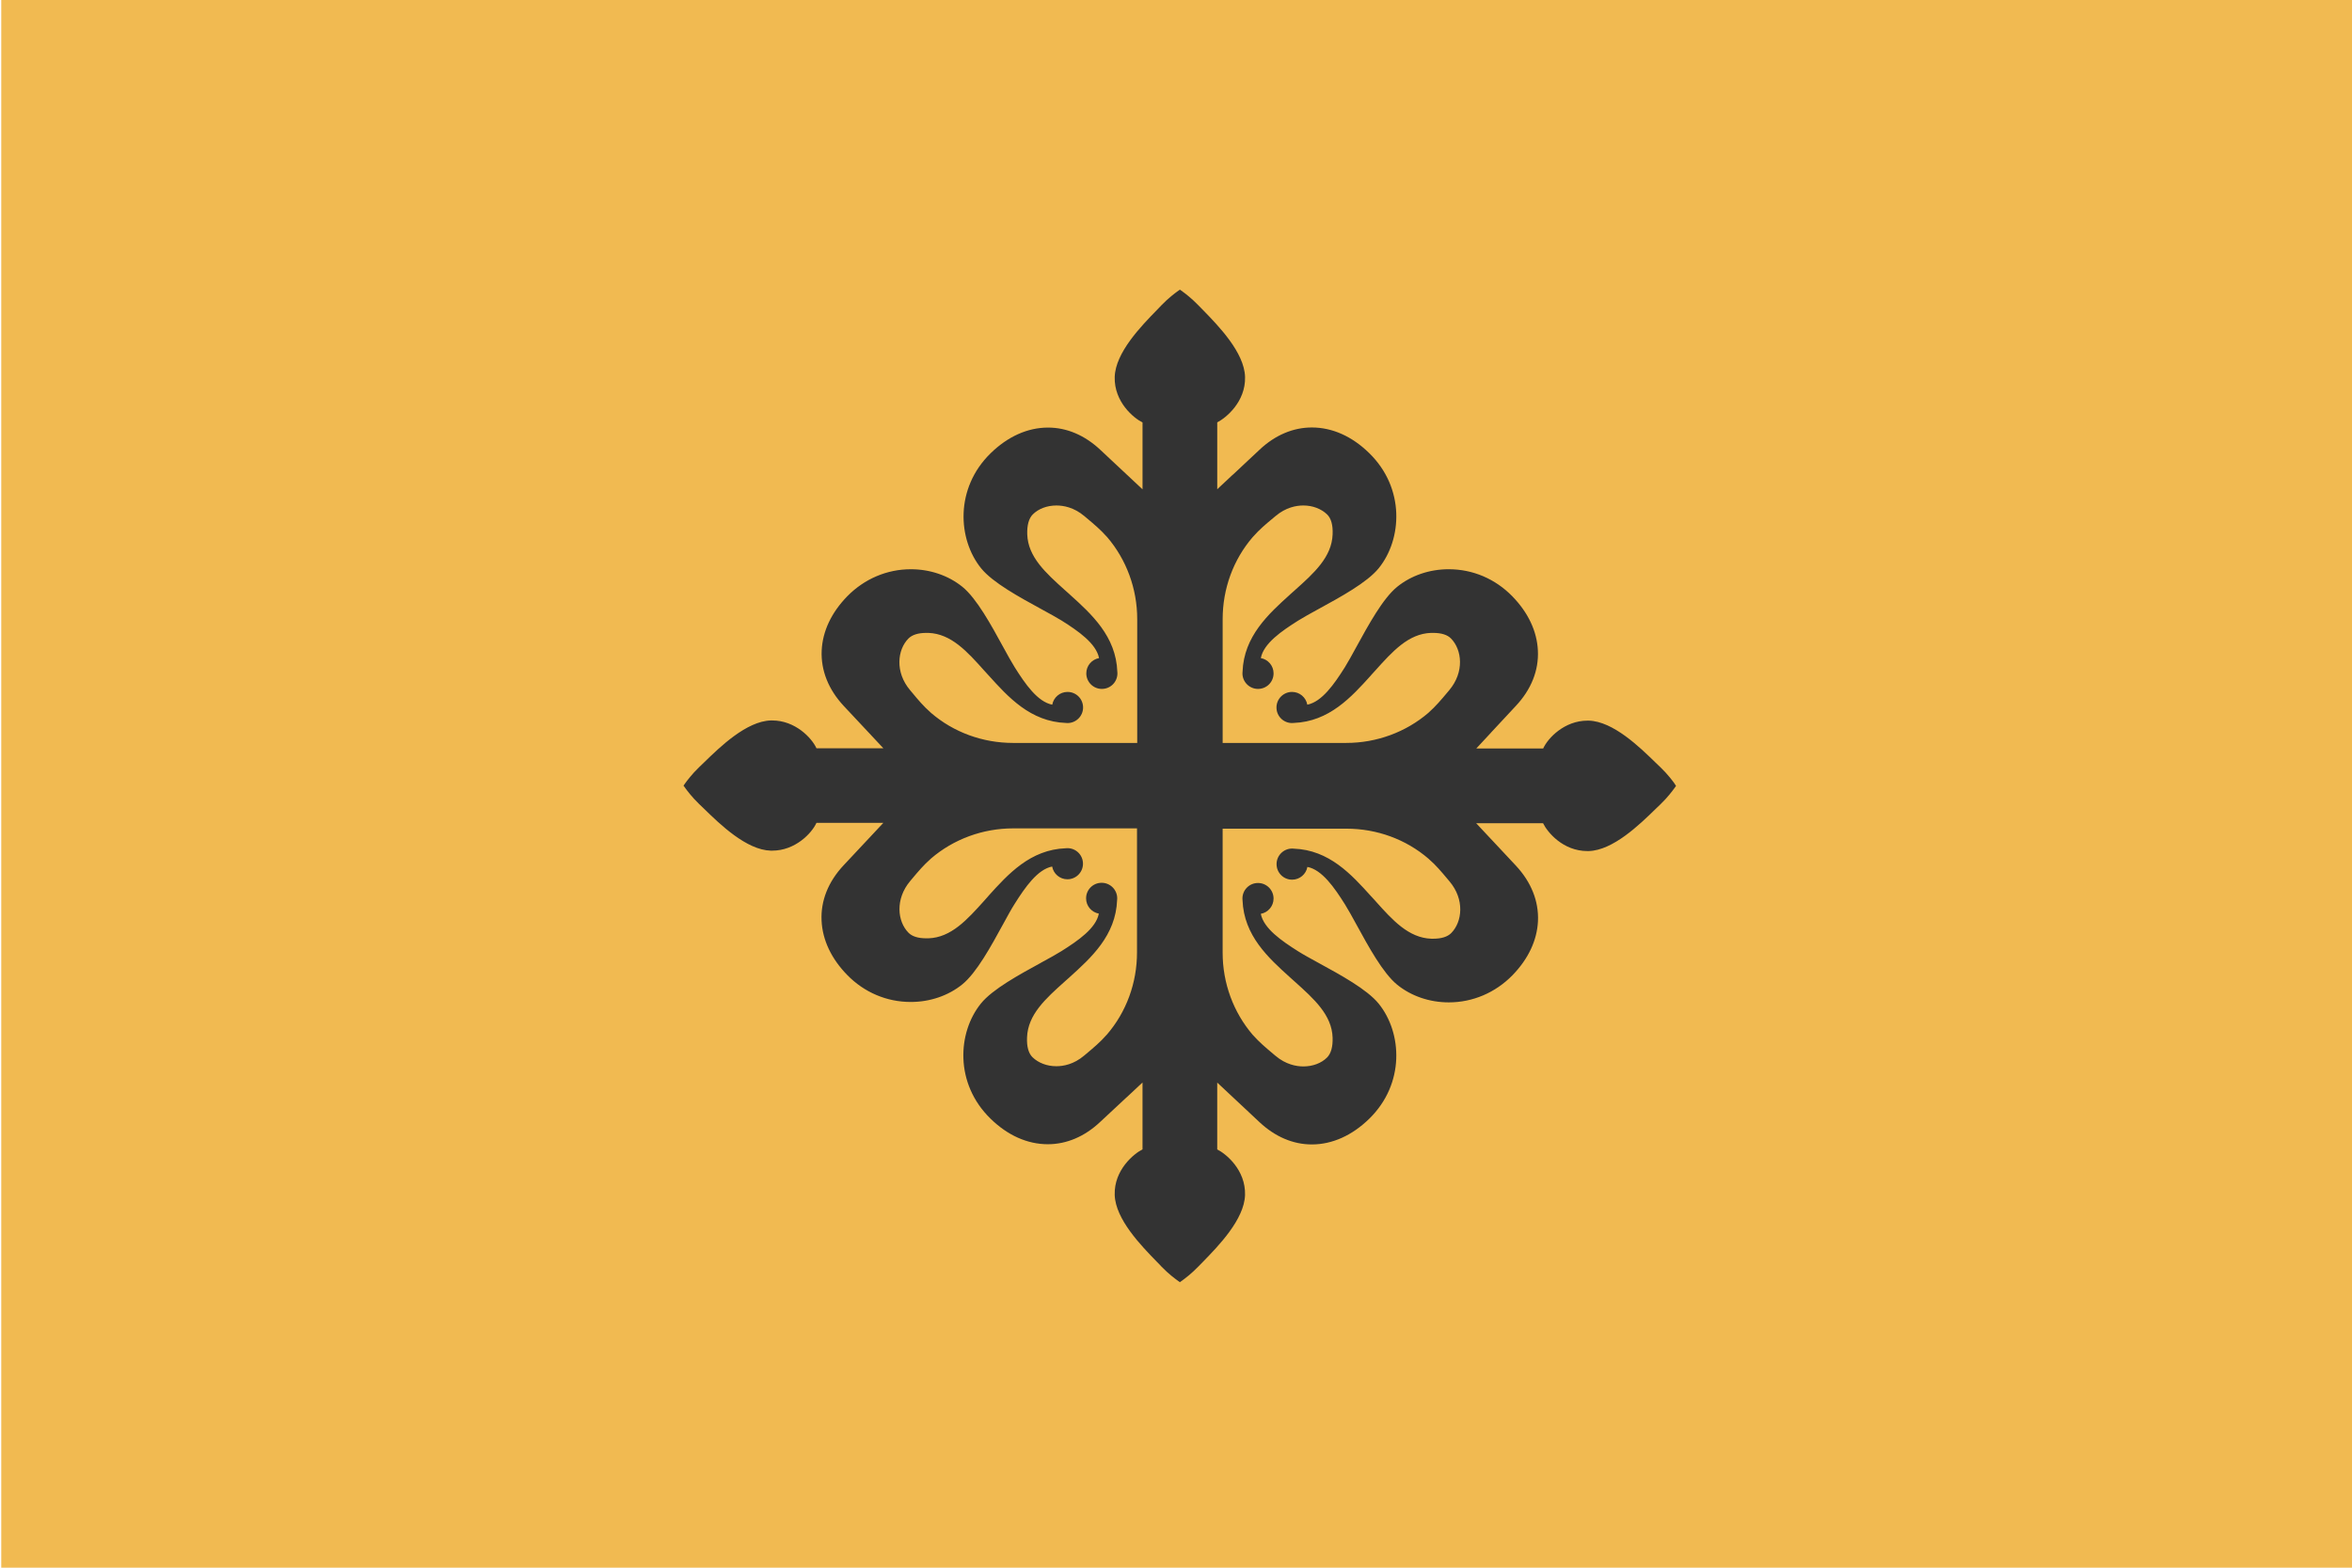 <?xml version="1.0" encoding="UTF-8" standalone="no"?>
<svg
   width="900"
   height="600"
   version="1.1"
   id="svg6"
   sodipodi:docname="Bandera de la República Platina.svg"
   inkscape:version="1.2.2 (732a01da63, 2022-12-09)"
   inkscape:export-filename="Propuesta A.png"
   inkscape:export-xdpi="96"
   inkscape:export-ydpi="96"
   xml:space="preserve"
   xmlns:inkscape="http://www.inkscape.org/namespaces/inkscape"
   xmlns:sodipodi="http://sodipodi.sourceforge.net/DTD/sodipodi-0.dtd"
   xmlns="http://www.w3.org/2000/svg"
   xmlns:svg="http://www.w3.org/2000/svg"><defs
     id="defs10" /><sodipodi:namedview
     id="namedview8"
     pagecolor="#ffffff"
     bordercolor="#000000"
     borderopacity="0.25"
     inkscape:showpageshadow="2"
     inkscape:pageopacity="0.0"
     inkscape:pagecheckerboard="0"
     inkscape:deskcolor="#d1d1d1"
     showgrid="false"
     inkscape:zoom="0.21541667"
     inkscape:cx="348.16247"
     inkscape:cy="250.67698"
     inkscape:window-width="1366"
     inkscape:window-height="697"
     inkscape:window-x="-8"
     inkscape:window-y="-8"
     inkscape:window-maximized="1"
     inkscape:current-layer="svg6" /><rect
     fill="#fff"
     height="553.969"
     width="853.77"
     id="rect2"
     style="fill:#f1ba51;fill-opacity:1;stroke:#f1ba51;stroke-width:46.794;stroke-dasharray:none;stroke-opacity:1"
     x="23.877"
     y="23.098" /><path
     fill="#cf0f26"
     d="m 640.581,299.633 c -0.384,-0.538 -2.421,-3.305 -5.149,-5.918 -0.576,-0.576 -1.23,-1.191 -1.921,-1.844 -6.071,-5.918 -16.216,-15.793 -25.554,-16.062 h -0.5 c -8.8,0 -15.14,6.648 -16.946,10.644 h -25.592 c 1.153,-1.23 2.92,-3.113 5.533,-5.956 l 0.192,-0.231 c 2.575,-2.767 5.726,-6.148 9.376,-10.068 5.918,-6.302 8.838,-13.642 8.454,-21.25 -0.346,-7.378 -3.727,-14.525 -9.799,-20.75 -6.533,-6.686 -15.14,-10.337 -24.324,-10.337 -7.34,0 -14.333,2.382 -19.713,6.725 -5.495,4.457 -11.067,14.717 -15.601,22.979 -1.729,3.151 -3.189,5.841 -4.419,7.801 -4.035,6.417 -8.8,13.257 -14.372,14.333 -0.5,-2.767 -2.92,-4.88 -5.841,-4.88 -3.266,0 -5.956,2.651 -5.956,5.956 0,3.305 2.651,5.956 5.956,5.956 0.192,0 0.423,0 0.615,-0.038 13.603,-0.5 22.095,-9.914 29.589,-18.214 l 0.077,-0.115 c 0.5,-0.576 1.038,-1.153 1.537,-1.691 l 0.038,-0.038 c 6.533,-7.263 12.681,-14.141 21.365,-14.41 h 0.769 c 3.151,0 5.457,0.73 6.84,2.152 4.227,4.304 5.149,12.835 -0.653,19.751 l -0.807,0.961 c -2.19,2.613 -4.458,5.303 -7.032,7.57 l -0.154,0.154 c -8.646,7.416 -19.828,11.528 -31.433,11.528 h -47.303 v -47.38 c 0,-11.643 4.073,-22.787 11.528,-31.433 l 0.154,-0.154 c 2.267,-2.613 4.957,-4.88 7.57,-7.032 l 0.961,-0.807 c 3.996,-3.382 7.993,-4.073 10.683,-4.073 3.535,0 6.84,1.268 9.069,3.42 1.537,1.499 2.267,4.073 2.113,7.609 -0.307,8.723 -7.147,14.871 -14.41,21.365 l -0.038,0.038 c -0.576,0.5 -1.114,0.999 -1.691,1.499 l -0.115,0.115 c -8.3,7.493 -17.715,16.024 -18.214,29.589 -0.038,0.231 -0.038,0.423 -0.038,0.615 0,3.266 2.651,5.956 5.956,5.956 3.305,0 5.956,-2.651 5.956,-5.956 0,-2.92 -2.113,-5.341 -4.88,-5.841 1.076,-5.61 7.916,-10.337 14.333,-14.372 1.96,-1.23 4.688,-2.728 7.839,-4.457 8.223,-4.496 18.483,-10.068 22.941,-15.563 8.992,-11.105 10.106,-30.626 -3.612,-44.037 -6.571,-6.456 -14.18,-9.837 -21.98,-9.837 -7.147,0 -14.064,2.92 -19.982,8.492 -3.996,3.766 -7.493,6.994 -10.26,9.607 l -0.077,0.038 c -2.805,2.613 -4.65,4.342 -5.879,5.495 v -25.592 c 3.266,-1.652 10.913,-7.801 10.644,-17.407 -0.269,-9.338 -10.145,-19.482 -16.062,-25.554 l -0.038,-0.038 c -0.653,-0.653 -1.268,-1.268 -1.806,-1.844 -2.613,-2.728 -5.38,-4.765 -5.918,-5.149 l -1.114,-0.807 -1.114,0.807 c -0.538,0.384 -3.305,2.421 -5.918,5.149 -0.576,0.576 -1.191,1.23 -1.844,1.921 -5.918,6.071 -15.793,16.216 -16.062,25.554 -0.269,9.607 7.34,15.793 10.644,17.407 v 25.592 c -1.23,-1.153 -3.113,-2.92 -5.918,-5.533 -2.805,-2.613 -6.264,-5.841 -10.26,-9.607 -5.956,-5.572 -12.835,-8.492 -19.982,-8.492 -7.801,0 -15.409,3.42 -21.98,9.837 -13.718,13.411 -12.604,32.932 -3.612,44.037 4.458,5.495 14.717,11.067 22.941,15.563 3.151,1.729 5.841,3.189 7.839,4.419 6.417,4.035 13.257,8.8 14.333,14.372 -2.767,0.5 -4.88,2.92 -4.88,5.841 0,3.266 2.651,5.956 5.956,5.956 3.305,0 5.956,-2.651 5.956,-5.956 0,-0.192 0,-0.423 -0.038,-0.615 -0.5,-13.603 -9.914,-22.095 -18.214,-29.589 l -0.115,-0.115 c -0.576,-0.538 -1.153,-1.038 -1.729,-1.537 -7.263,-6.533 -14.141,-12.681 -14.41,-21.365 -0.115,-3.535 0.615,-6.071 2.113,-7.609 2.19,-2.19 5.495,-3.42 9.069,-3.42 2.651,0 6.686,0.692 10.683,4.073 l 0.961,0.807 c 2.613,2.19 5.303,4.458 7.57,7.032 l 0.154,0.154 c 7.416,8.646 11.528,19.828 11.528,31.433 v 47.38 h -47.496 c -11.643,0 -22.787,-4.073 -31.433,-11.528 l -0.154,-0.154 c -2.613,-2.267 -4.88,-4.957 -7.032,-7.57 l -0.807,-0.961 c -5.802,-6.878 -4.88,-15.448 -0.615,-19.751 1.422,-1.422 3.727,-2.152 6.84,-2.152 h 0.769 c 8.723,0.307 14.871,7.147 21.365,14.41 l 0.115,0.115 c 0.461,0.538 0.961,1.076 1.46,1.614 l 0.115,0.115 c 7.493,8.3 15.986,17.715 29.589,18.214 0.231,0.038 0.423,0.038 0.615,0.038 3.266,0 5.956,-2.651 5.956,-5.956 0,-3.305 -2.651,-5.956 -5.956,-5.956 -2.92,0 -5.341,2.113 -5.841,4.88 -5.61,-1.076 -10.337,-7.916 -14.372,-14.333 -1.23,-1.96 -2.728,-4.688 -4.457,-7.839 -4.496,-8.223 -10.068,-18.483 -15.563,-22.941 -5.38,-4.342 -12.373,-6.725 -19.713,-6.725 -9.146,0 -17.792,3.689 -24.324,10.337 -6.071,6.225 -9.453,13.373 -9.799,20.75 -0.346,7.609 2.575,14.948 8.454,21.25 3.766,3.996 6.994,7.493 9.607,10.26 2.651,2.805 4.381,4.688 5.533,5.918 h -25.592 c -1.844,-4.035 -8.185,-10.644 -16.946,-10.644 h -0.5 c -9.338,0.269 -19.482,10.145 -25.554,16.062 -0.692,0.653 -1.345,1.306 -1.921,1.844 -2.728,2.613 -4.765,5.38 -5.149,5.918 l -0.807,1.114 0.807,1.114 c 0.384,0.538 2.421,3.305 5.149,5.918 0.576,0.576 1.23,1.191 1.921,1.844 6.071,5.918 16.216,15.793 25.554,16.024 h 0.5 c 8.8,0 15.14,-6.648 16.946,-10.644 h 25.592 c -1.153,1.23 -2.882,3.074 -5.495,5.879 l -0.077,0.077 c -2.613,2.805 -5.841,6.264 -9.607,10.26 -5.918,6.302 -8.838,13.642 -8.454,21.25 0.346,7.378 3.727,14.525 9.799,20.75 6.533,6.686 15.14,10.337 24.324,10.337 7.34,0 14.333,-2.382 19.713,-6.725 5.495,-4.458 11.067,-14.717 15.563,-22.941 1.729,-3.151 3.189,-5.879 4.458,-7.839 4.035,-6.417 8.8,-13.257 14.372,-14.333 0.5,2.767 2.92,4.88 5.841,4.88 3.266,0 5.956,-2.651 5.956,-5.956 0,-3.305 -2.651,-5.956 -5.956,-5.956 -0.192,0 -0.423,0 -0.615,0.038 -13.603,0.5 -22.095,9.914 -29.589,18.214 l -0.077,0.115 c -0.423,0.461 -0.845,0.961 -1.268,1.422 l -0.269,0.307 c -6.533,7.263 -12.681,14.141 -21.404,14.41 h -0.769 c -3.151,0 -5.457,-0.73 -6.84,-2.152 -4.227,-4.304 -5.149,-12.835 0.653,-19.751 l 0.807,-0.961 c 2.19,-2.613 4.458,-5.303 7.032,-7.532 l 0.154,-0.154 c 8.646,-7.416 19.828,-11.528 31.433,-11.528 h 47.38 v 47.496 c 0,11.643 -4.073,22.787 -11.528,31.433 l -0.154,0.154 c -2.267,2.613 -4.957,4.88 -7.57,7.071 l -0.961,0.807 c -3.996,3.382 -7.993,4.073 -10.683,4.073 -3.535,0 -6.84,-1.268 -9.069,-3.42 -1.537,-1.499 -2.267,-4.073 -2.113,-7.609 0.307,-8.723 7.147,-14.871 14.41,-21.365 l 0.115,-0.115 c 0.538,-0.461 1.076,-0.961 1.614,-1.422 l 0.115,-0.115 c 8.3,-7.493 17.715,-15.986 18.214,-29.589 0.038,-0.231 0.038,-0.423 0.038,-0.615 0,-3.266 -2.651,-5.956 -5.956,-5.956 -3.305,0 -5.956,2.651 -5.956,5.956 0,2.92 2.113,5.341 4.88,5.841 -1.076,5.61 -7.916,10.337 -14.333,14.372 -1.96,1.23 -4.688,2.728 -7.801,4.419 l -0.038,0.038 c -8.223,4.496 -18.483,10.068 -22.941,15.563 -8.992,11.105 -10.106,30.626 3.612,44.037 6.571,6.456 14.18,9.837 21.98,9.837 7.147,0 14.064,-2.92 19.982,-8.492 3.92,-3.651 7.301,-6.802 10.068,-9.376 l 0.231,-0.192 c 2.844,-2.651 4.726,-4.381 5.956,-5.572 v 25.592 c -3.266,1.652 -10.913,7.801 -10.644,17.407 0.269,9.338 10.145,19.482 16.062,25.554 0.653,0.692 1.306,1.307 1.844,1.921 2.613,2.728 5.38,4.765 5.918,5.149 l 1.114,0.807 1.114,-0.807 c 0.538,-0.384 3.305,-2.421 5.918,-5.149 0.538,-0.576 1.153,-1.191 1.806,-1.844 l 0.038,-0.038 c 5.918,-6.071 15.793,-16.216 16.062,-25.554 0.269,-9.607 -7.34,-15.793 -10.644,-17.407 v -25.592 c 1.23,1.153 3.113,2.92 5.956,5.572 l 0.576,0.538 c 2.69,2.498 5.956,5.533 9.684,9.069 5.956,5.572 12.835,8.492 19.982,8.492 7.801,0 15.409,-3.42 21.98,-9.837 13.718,-13.411 12.604,-32.932 3.612,-44.037 -4.458,-5.495 -14.717,-11.067 -22.941,-15.563 -3.151,-1.729 -5.841,-3.189 -7.839,-4.458 -6.417,-4.035 -13.257,-8.8 -14.333,-14.372 2.767,-0.5 4.88,-2.92 4.88,-5.841 0,-3.266 -2.651,-5.956 -5.956,-5.956 -3.305,0 -5.956,2.651 -5.956,5.956 0,0.192 0,0.423 0.038,0.615 0.5,13.603 9.914,22.095 18.214,29.589 l 1.844,1.652 c 7.263,6.533 14.141,12.681 14.41,21.365 0.115,3.535 -0.615,6.071 -2.113,7.609 -2.19,2.19 -5.495,3.42 -9.069,3.42 -2.651,0 -6.686,-0.692 -10.683,-4.073 l -0.961,-0.807 c -2.613,-2.19 -5.303,-4.457 -7.57,-7.032 l -0.154,-0.154 c -7.416,-8.646 -11.528,-19.828 -11.528,-31.433 v -47.496 h 47.38 c 11.643,0 22.787,4.073 31.433,11.528 l 0.154,0.154 c 2.613,2.229 4.88,4.957 7.071,7.57 l 0.807,0.961 c 5.802,6.878 4.88,15.448 0.615,19.751 -1.422,1.422 -3.727,2.152 -6.84,2.152 h -0.769 c -8.723,-0.307 -14.871,-7.147 -21.365,-14.41 l -0.269,-0.307 c -0.423,-0.461 -0.845,-0.961 -1.307,-1.422 l -0.115,-0.115 c -7.493,-8.3 -15.986,-17.715 -29.589,-18.214 -0.231,-0.038 -0.423,-0.038 -0.615,-0.038 -3.266,0 -5.956,2.651 -5.956,5.956 0,3.305 2.651,5.956 5.956,5.956 2.92,0 5.341,-2.113 5.841,-4.88 5.61,1.076 10.337,7.916 14.372,14.333 1.23,1.96 2.728,4.688 4.458,7.839 4.496,8.223 10.068,18.483 15.563,22.941 5.38,4.342 12.373,6.725 19.713,6.725 9.146,0 17.792,-3.689 24.324,-10.337 6.071,-6.225 9.453,-13.373 9.799,-20.75 0.346,-7.609 -2.575,-14.948 -8.454,-21.25 -3.42,-3.651 -6.417,-6.878 -8.915,-9.53 l -0.692,-0.73 c -2.651,-2.844 -4.381,-4.726 -5.572,-5.956 h 25.592 c 1.652,3.42 7.609,10.644 16.946,10.644 h 0.5 c 9.338,-0.269 19.482,-10.145 25.554,-16.062 0.692,-0.653 1.345,-1.307 1.921,-1.844 2.728,-2.613 4.765,-5.38 5.149,-5.918 l 0.807,-1.114 z"
     id="path236"
     style="stroke-width:0.384;fill:#333333;fill-opacity:1" /></svg>
